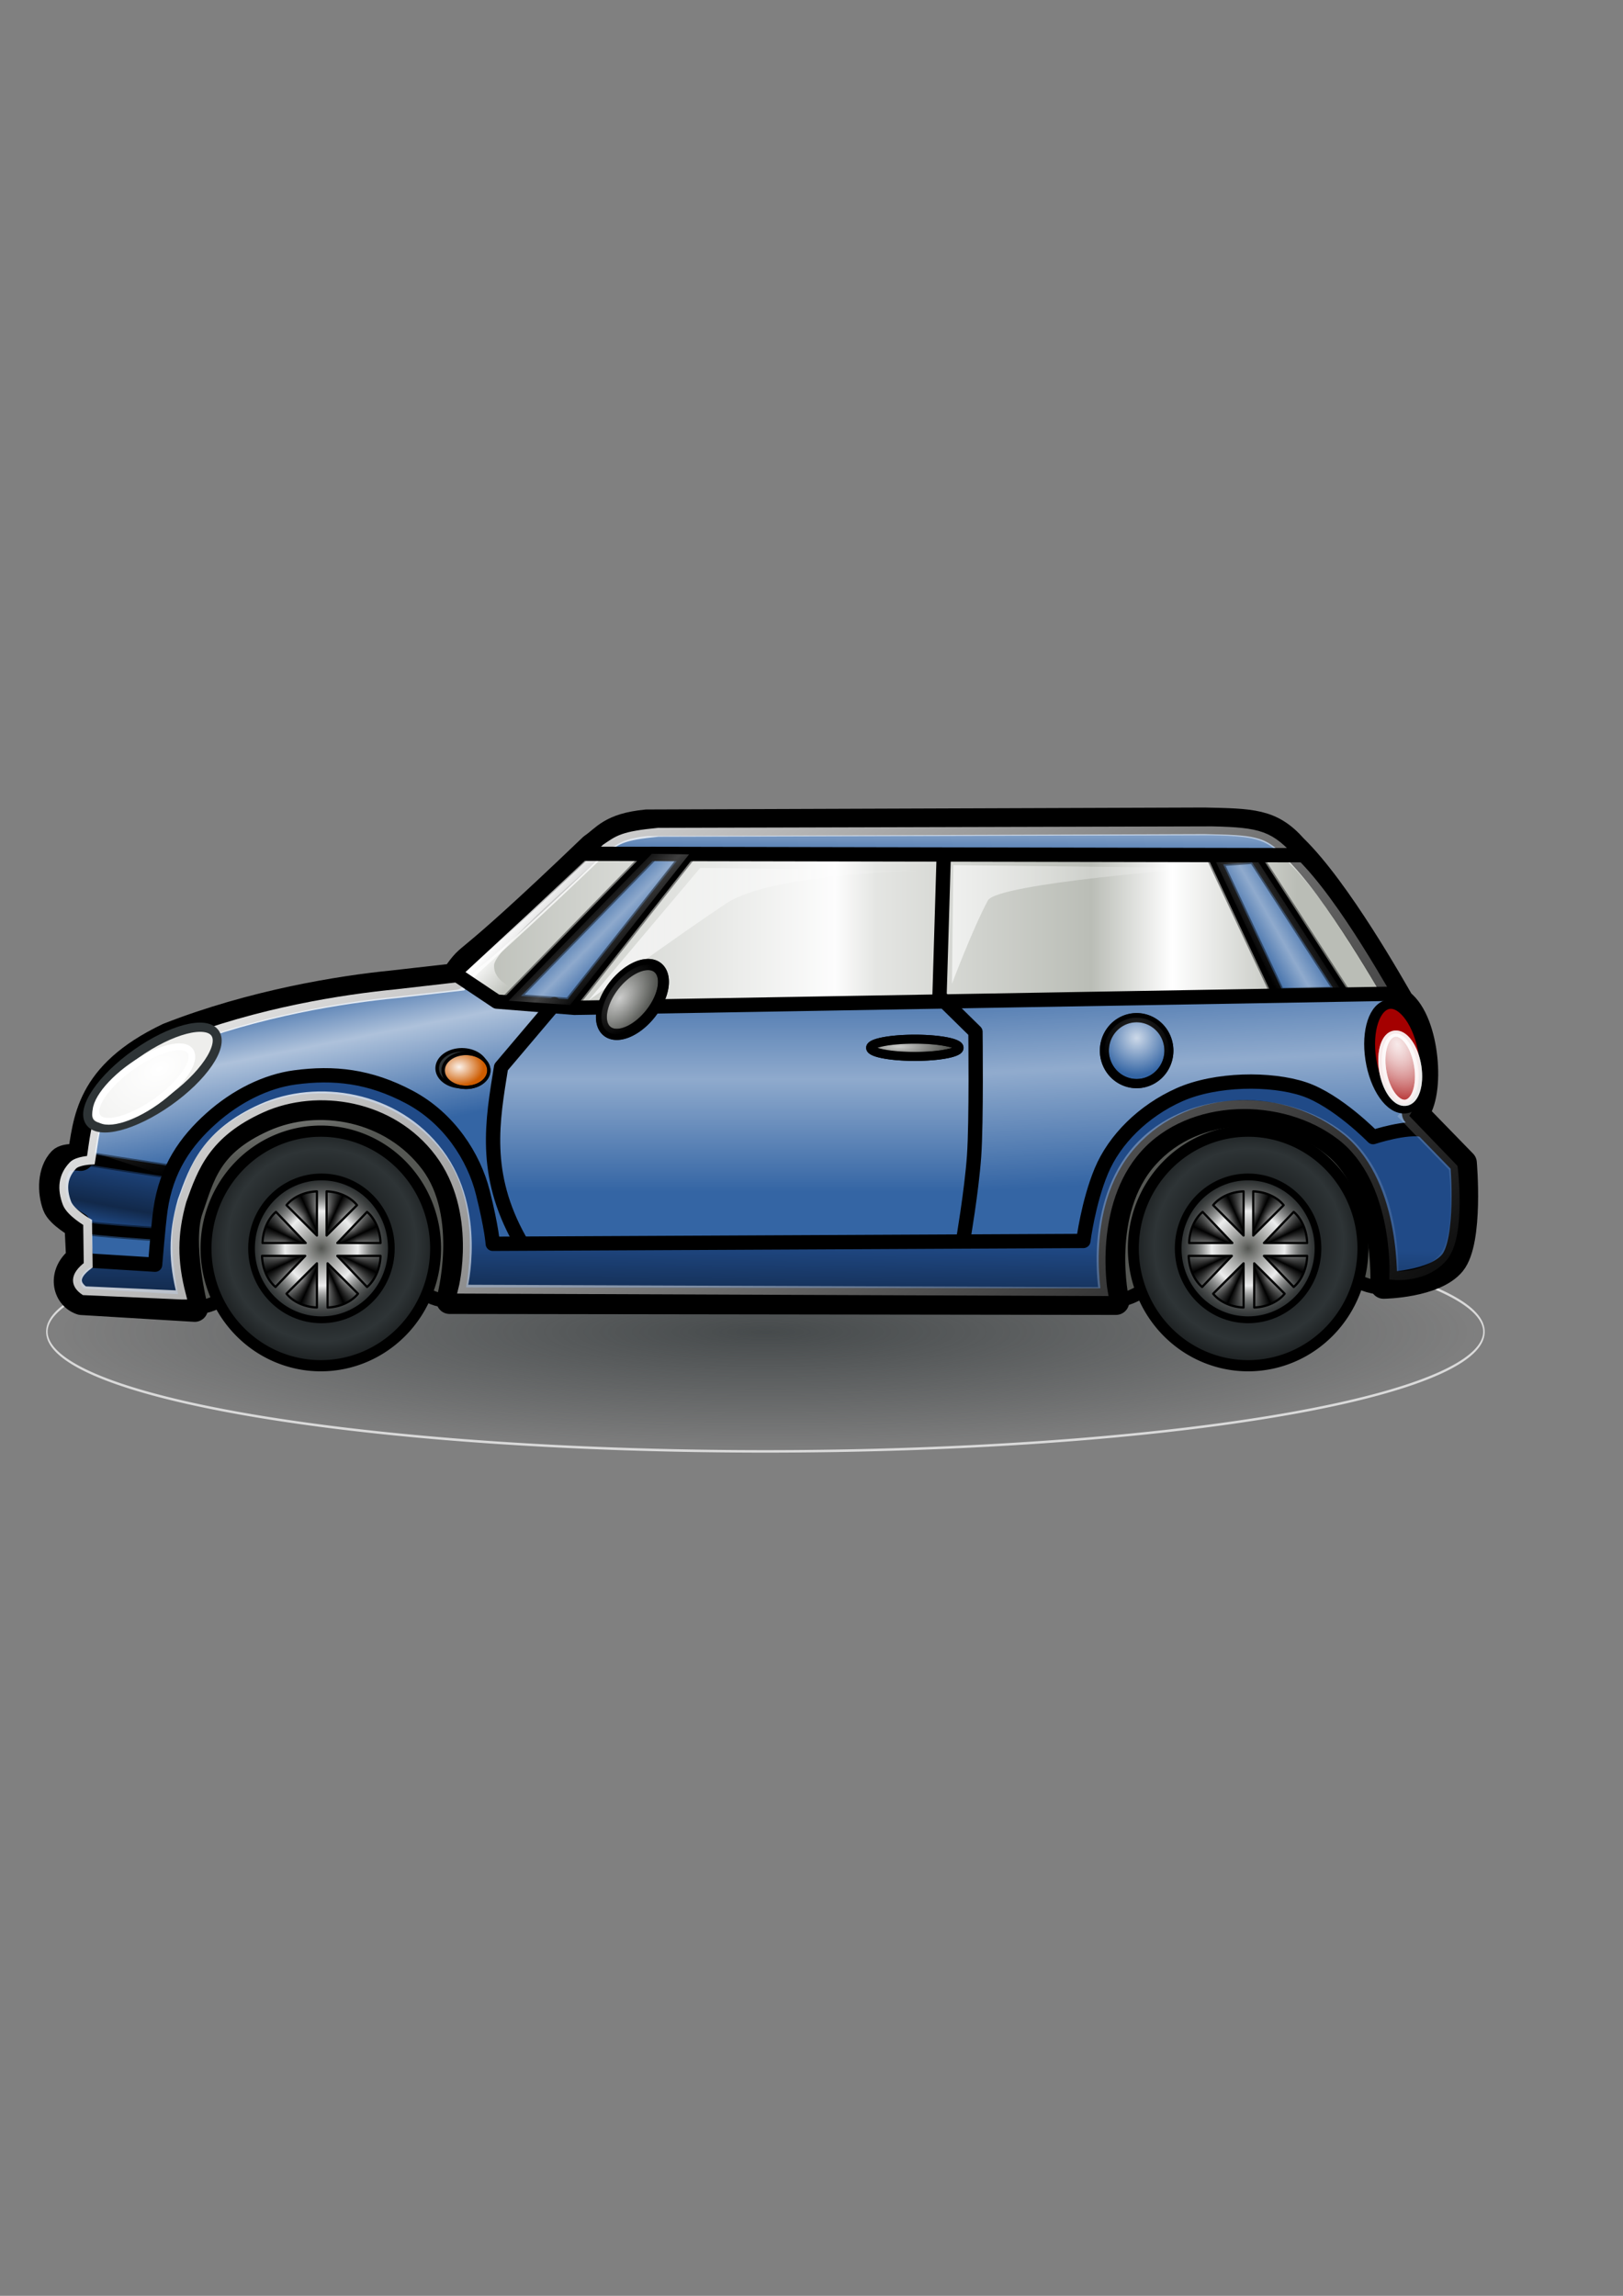 <?xml version="1.0" encoding="UTF-8" standalone="no"?>
<!-- Created with Inkscape (http://www.inkscape.org/) -->
<svg xmlns:dc="http://purl.org/dc/elements/1.1/" xmlns:cc="http://creativecommons.org/ns#" xmlns:rdf="http://www.w3.org/1999/02/22-rdf-syntax-ns#" xmlns:svg="http://www.w3.org/2000/svg" xmlns="http://www.w3.org/2000/svg" xmlns:xlink="http://www.w3.org/1999/xlink" xmlns:sodipodi="http://sodipodi.sourceforge.net/DTD/sodipodi-0.dtd" xmlns:inkscape="http://www.inkscape.org/namespaces/inkscape" width="210mm" height="297mm" id="svg325426" version="1.1" inkscape:version="0.48.0 r9654">
  <rect width="100%" height="100%" fill="#808080" stroke="none"/>
  <title id="title4537">car</title>
  <defs id="defs325428">
    <linearGradient inkscape:collect="always" id="linearGradient4457">
      <stop style="stop-color:#2e3436;stop-opacity:1;" offset="0" id="stop4459"/>
      <stop style="stop-color:#2e3436;stop-opacity:0;" offset="1" id="stop4461"/>
    </linearGradient>
    <linearGradient inkscape:collect="always" id="linearGradient4376">
      <stop style="stop-color:#ffffff;stop-opacity:0.706" offset="0" id="stop4378"/>
      <stop style="stop-color:#ffffff;stop-opacity:0;" offset="1" id="stop4380"/>
    </linearGradient>
    <linearGradient inkscape:collect="always" id="linearGradient4276">
      <stop style="stop-color:#ffffff;stop-opacity:1;" offset="0" id="stop4278"/>
      <stop style="stop-color:#ffffff;stop-opacity:0;" offset="1" id="stop4280"/>
    </linearGradient>
    <linearGradient inkscape:collect="always" id="linearGradient4264">
      <stop style="stop-color:#ffffff;stop-opacity:1;" offset="0" id="stop4266"/>
      <stop style="stop-color:#ffffff;stop-opacity:0;" offset="1" id="stop4268"/>
    </linearGradient>
    <linearGradient inkscape:collect="always" id="linearGradient4256">
      <stop style="stop-color:#ffffff;stop-opacity:1;" offset="0" id="stop4258"/>
      <stop style="stop-color:#ffffff;stop-opacity:0;" offset="1" id="stop4260"/>
    </linearGradient>
    <linearGradient inkscape:collect="always" id="linearGradient4244">
      <stop style="stop-color:#ffffff;stop-opacity:1;" offset="0" id="stop4246"/>
      <stop style="stop-color:#ffffff;stop-opacity:0;" offset="1" id="stop4248"/>
    </linearGradient>
    <linearGradient inkscape:collect="always" id="linearGradient4232">
      <stop style="stop-color:#ffffff;stop-opacity:1;" offset="0" id="stop4234"/>
      <stop style="stop-color:#ffffff;stop-opacity:0;" offset="1" id="stop4236"/>
    </linearGradient>
    <linearGradient inkscape:collect="always" id="linearGradient4218">
      <stop style="stop-color:#ffffff;stop-opacity:1;" offset="0" id="stop4220"/>
      <stop style="stop-color:#ffffff;stop-opacity:0;" offset="1" id="stop4222"/>
    </linearGradient>
    <linearGradient inkscape:collect="always" id="linearGradient4208">
      <stop style="stop-color:#ffffff;stop-opacity:1;" offset="0" id="stop4210"/>
      <stop style="stop-color:#ffffff;stop-opacity:0;" offset="1" id="stop4212"/>
    </linearGradient>
    <linearGradient inkscape:collect="always" id="linearGradient4190">
      <stop style="stop-color:#ffffff;stop-opacity:1;" offset="0" id="stop4192"/>
      <stop style="stop-color:#ffffff;stop-opacity:0;" offset="1" id="stop4194"/>
    </linearGradient>
    <linearGradient inkscape:collect="always" id="linearGradient4172">
      <stop style="stop-color:#ffffff;stop-opacity:1;" offset="0" id="stop4174"/>
      <stop style="stop-color:#ffffff;stop-opacity:0;" offset="1" id="stop4176"/>
    </linearGradient>
    <linearGradient id="linearGradient4160">
      <stop style="stop-color:#000000;stop-opacity:0;" offset="0" id="stop4162"/>
      <stop id="stop4168" offset="0.299" style="stop-color:#000000;stop-opacity:1;"/>
      <stop style="stop-color:#000000;stop-opacity:0;" offset="1" id="stop4164"/>
    </linearGradient>
    <linearGradient inkscape:collect="always" id="linearGradient4150">
      <stop style="stop-color:#000000;stop-opacity:1;" offset="0" id="stop4152"/>
      <stop style="stop-color:#000000;stop-opacity:0;" offset="1" id="stop4154"/>
    </linearGradient>
    <linearGradient id="linearGradient4128">
      <stop style="stop-color:#ffffff;stop-opacity:1;" offset="0" id="stop4130"/>
      <stop style="stop-color:#ffffff;stop-opacity:0;" offset="1" id="stop4132"/>
    </linearGradient>
    <linearGradient id="linearGradient4118">
      <stop style="stop-color:#ffffff;stop-opacity:1;" offset="0" id="stop4120"/>
      <stop style="stop-color:#ffffff;stop-opacity:0;" offset="1" id="stop4122"/>
    </linearGradient>
    <linearGradient id="linearGradient4100">
      <stop style="stop-color:#ffffff;stop-opacity:0;" offset="0" id="stop4102"/>
      <stop id="stop4104" offset="0.484" style="stop-color:#ffffff;stop-opacity:1;"/>
      <stop style="stop-color:#ffffff;stop-opacity:0;" offset="1" id="stop4106"/>
    </linearGradient>
    <linearGradient id="linearGradient4082">
      <stop id="stop4084" offset="0" style="stop-color:#ffffff;stop-opacity:0;"/>
      <stop style="stop-color:#ffffff;stop-opacity:1;" offset="0.508" id="stop4086"/>
      <stop id="stop4088" offset="1" style="stop-color:#ffffff;stop-opacity:0;"/>
    </linearGradient>
    <linearGradient id="linearGradient4062">
      <stop style="stop-color:#ffffff;stop-opacity:0;" offset="0" id="stop4064"/>
      <stop id="stop4070" offset="0.379" style="stop-color:#ffffff;stop-opacity:1;"/>
      <stop style="stop-color:#ffffff;stop-opacity:0;" offset="1" id="stop4066"/>
    </linearGradient>
    <linearGradient id="linearGradient4042">
      <stop style="stop-color:#ffffff;stop-opacity:0;" offset="0" id="stop4044"/>
      <stop id="stop4058" offset="0.402" style="stop-color:#ffffff;stop-opacity:0.969;"/>
      <stop id="stop4056" offset="0.447" style="stop-color:#ffffff;stop-opacity:0.61;"/>
      <stop id="stop4054" offset="0.678" style="stop-color:#ffffff;stop-opacity:0;"/>
      <stop id="stop4052" offset="0.765" style="stop-color:#ffffff;stop-opacity:1;"/>
      <stop id="stop4050" offset="0.899" style="stop-color:#ffffff;stop-opacity:0;"/>
      <stop style="stop-color:#ffffff;stop-opacity:0;" offset="1" id="stop4046"/>
    </linearGradient>
    <linearGradient id="linearGradient4012">
      <stop style="stop-color:#2e3436;stop-opacity:1;" offset="0" id="stop4024"/>
      <stop id="stop4026" offset="0.322" style="stop-color:#171a1b;stop-opacity:1;"/>
      <stop id="stop4020" offset="0.644" style="stop-color:#2e3436;stop-opacity:1;"/>
      <stop style="stop-color:#000000;stop-opacity:1;" offset="1" id="stop4016"/>
    </linearGradient>
    <linearGradient id="linearGradient3938">
      <stop style="stop-color:#555753;stop-opacity:1;" offset="0" id="stop3940"/>
      <stop id="stop3946" offset="0.5" style="stop-color:#ffffff;stop-opacity:0.918;"/>
      <stop style="stop-color:#555753;stop-opacity:0;" offset="1" id="stop3942"/>
    </linearGradient>
    <linearGradient id="linearGradient3900">
      <stop style="stop-color:#000000;stop-opacity:0;" offset="0" id="stop3902"/>
      <stop id="stop3908" offset="0.5" style="stop-color:#000000;stop-opacity:1;"/>
      <stop style="stop-color:#000000;stop-opacity:0;" offset="1" id="stop3904"/>
    </linearGradient>
    <linearGradient inkscape:collect="always" xlink:href="#linearGradient3900" id="linearGradient3906" x1="259.73" y1="508.363" x2="260.877" y2="510.826" gradientUnits="userSpaceOnUse"/>
    <linearGradient inkscape:collect="always" xlink:href="#linearGradient3900" id="linearGradient3912" gradientUnits="userSpaceOnUse" x1="259.73" y1="508.363" x2="260.877" y2="510.826" gradientTransform="matrix(-1,0,0,1,528.777,0)"/>
    <linearGradient inkscape:collect="always" xlink:href="#linearGradient3900" id="linearGradient3916" gradientUnits="userSpaceOnUse" gradientTransform="matrix(-1,0,0,-1,528.777,1015.955)" x1="259.73" y1="508.363" x2="260.877" y2="510.826"/>
    <linearGradient inkscape:collect="always" xlink:href="#linearGradient3900" id="linearGradient3920" gradientUnits="userSpaceOnUse" gradientTransform="matrix(1,0,0,-1,0.045,1015.955)" x1="259.73" y1="508.363" x2="260.877" y2="510.826"/>
    <linearGradient inkscape:collect="always" xlink:href="#linearGradient3900" id="linearGradient3924" gradientUnits="userSpaceOnUse" gradientTransform="matrix(0,1,1,0,-243.679,243.812)" x1="259.73" y1="508.363" x2="260.877" y2="510.826"/>
    <linearGradient inkscape:collect="always" xlink:href="#linearGradient3900" id="linearGradient3928" gradientUnits="userSpaceOnUse" gradientTransform="matrix(0,1,-1,0,772.545,243.812)" x1="259.73" y1="508.363" x2="260.877" y2="510.826"/>
    <linearGradient inkscape:collect="always" xlink:href="#linearGradient3900" id="linearGradient3932" gradientUnits="userSpaceOnUse" gradientTransform="matrix(0,-1,-1,0,772.545,772.143)" x1="259.73" y1="508.363" x2="260.877" y2="510.826"/>
    <linearGradient inkscape:collect="always" xlink:href="#linearGradient3900" id="linearGradient3936" gradientUnits="userSpaceOnUse" gradientTransform="matrix(0,-1,1,0,-243.589,772.143)" x1="259.73" y1="508.363" x2="260.877" y2="510.826"/>
    <radialGradient inkscape:collect="always" xlink:href="#linearGradient3938" id="radialGradient3944" cx="268.448" cy="510.92" fx="268.448" fy="510.92" r="10.98" gradientUnits="userSpaceOnUse"/>
    <radialGradient inkscape:collect="always" xlink:href="#linearGradient3938" id="radialGradient3992" gradientUnits="userSpaceOnUse" cx="268.448" cy="510.92" fx="268.448" fy="510.92" r="10.98"/>
    <linearGradient inkscape:collect="always" xlink:href="#linearGradient3900" id="linearGradient3994" gradientUnits="userSpaceOnUse" x1="259.73" y1="508.363" x2="260.877" y2="510.826"/>
    <linearGradient inkscape:collect="always" xlink:href="#linearGradient3900" id="linearGradient3996" gradientUnits="userSpaceOnUse" gradientTransform="matrix(-1,0,0,1,528.777,0)" x1="259.73" y1="508.363" x2="260.877" y2="510.826"/>
    <linearGradient inkscape:collect="always" xlink:href="#linearGradient3900" id="linearGradient3998" gradientUnits="userSpaceOnUse" gradientTransform="matrix(-1,0,0,-1,528.777,1015.955)" x1="259.73" y1="508.363" x2="260.877" y2="510.826"/>
    <linearGradient inkscape:collect="always" xlink:href="#linearGradient3900" id="linearGradient4000" gradientUnits="userSpaceOnUse" gradientTransform="matrix(1,0,0,-1,0.045,1015.955)" x1="259.73" y1="508.363" x2="260.877" y2="510.826"/>
    <linearGradient inkscape:collect="always" xlink:href="#linearGradient3900" id="linearGradient4002" gradientUnits="userSpaceOnUse" gradientTransform="matrix(0,1,1,0,-243.679,243.812)" x1="259.73" y1="508.363" x2="260.877" y2="510.826"/>
    <linearGradient inkscape:collect="always" xlink:href="#linearGradient3900" id="linearGradient4004" gradientUnits="userSpaceOnUse" gradientTransform="matrix(0,1,-1,0,772.545,243.812)" x1="259.73" y1="508.363" x2="260.877" y2="510.826"/>
    <linearGradient inkscape:collect="always" xlink:href="#linearGradient3900" id="linearGradient4006" gradientUnits="userSpaceOnUse" gradientTransform="matrix(0,-1,-1,0,772.545,772.143)" x1="259.73" y1="508.363" x2="260.877" y2="510.826"/>
    <linearGradient inkscape:collect="always" xlink:href="#linearGradient3900" id="linearGradient4008" gradientUnits="userSpaceOnUse" gradientTransform="matrix(0,-1,1,0,-243.589,772.143)" x1="259.73" y1="508.363" x2="260.877" y2="510.826"/>
    <radialGradient inkscape:collect="always" xlink:href="#linearGradient4012" id="radialGradient4018" cx="268.448" cy="510.92" fx="268.448" fy="510.92" r="10.98" gradientUnits="userSpaceOnUse" gradientTransform="matrix(1.224,0.008,-0.008,1.218,-55.962,-113.831)"/>
    <radialGradient inkscape:collect="always" xlink:href="#linearGradient4012" id="radialGradient4030" gradientUnits="userSpaceOnUse" gradientTransform="matrix(1.224,0.008,-0.008,1.218,-55.962,-113.831)" cx="268.448" cy="510.92" fx="268.448" fy="510.92" r="10.98"/>
    <linearGradient inkscape:collect="always" xlink:href="#linearGradient4042" id="linearGradient4048" x1="277.208" y1="479.438" x2="361.986" y2="479.438" gradientUnits="userSpaceOnUse"/>
    <linearGradient inkscape:collect="always" xlink:href="#linearGradient4062" id="linearGradient4068" x1="267.19" y1="483.773" x2="269.832" y2="497.41" gradientUnits="userSpaceOnUse"/>
    <linearGradient inkscape:collect="always" xlink:href="#linearGradient4082" id="linearGradient4080" x1="301.783" y1="482.384" x2="301.783" y2="502.839" gradientUnits="userSpaceOnUse"/>
    <linearGradient inkscape:collect="always" xlink:href="#linearGradient4100" id="linearGradient4098" x1="341.874" y1="481.463" x2="342.909" y2="501.82" gradientUnits="userSpaceOnUse"/>
    <linearGradient inkscape:collect="always" xlink:href="#linearGradient4100" id="linearGradient4124" x1="287.267" y1="478.523" x2="291.343" y2="482.631" gradientUnits="userSpaceOnUse"/>
    <linearGradient inkscape:collect="always" xlink:href="#linearGradient4100" id="linearGradient4134" x1="350.299" y1="482.672" x2="355.185" y2="479.815" gradientUnits="userSpaceOnUse"/>
    <linearGradient inkscape:collect="always" xlink:href="#linearGradient4100" id="linearGradient4146" x1="316.414" y1="467.26" x2="316.362" y2="473.58" gradientUnits="userSpaceOnUse"/>
    <linearGradient inkscape:collect="always" xlink:href="#linearGradient4150" id="linearGradient4156" x1="305.078" y1="520.475" x2="305.31" y2="507.091" gradientUnits="userSpaceOnUse"/>
    <linearGradient inkscape:collect="always" xlink:href="#linearGradient4160" id="linearGradient4166" x1="245.084" y1="505.975" x2="246.203" y2="499.788" gradientUnits="userSpaceOnUse"/>
    <radialGradient inkscape:collect="always" xlink:href="#linearGradient4172" id="radialGradient4178" cx="254.77" cy="493.654" fx="254.77" fy="493.654" r="9.071" gradientTransform="matrix(1.887,0.197,-0.135,1.244,-158.916,-171.649)" gradientUnits="userSpaceOnUse"/>
    <linearGradient inkscape:collect="always" xlink:href="#linearGradient4190" id="linearGradient4196" x1="281.391" y1="479.069" x2="284.105" y2="481.405" gradientUnits="userSpaceOnUse"/>
    <radialGradient inkscape:collect="always" xlink:href="#linearGradient4208" id="radialGradient4214" cx="302.768" cy="520.002" fx="302.768" fy="520.002" r="4.071" gradientUnits="userSpaceOnUse"/>
    <radialGradient inkscape:collect="always" xlink:href="#linearGradient4218" id="radialGradient4224" cx="340.882" cy="481.835" fx="340.882" fy="481.835" r="6.119" gradientTransform="matrix(1.791,-0.023,-0.151,1.082,-197.827,-31.687)" gradientUnits="userSpaceOnUse"/>
    <radialGradient inkscape:collect="always" xlink:href="#linearGradient4232" id="radialGradient4238" cx="276.971" cy="491.303" fx="276.971" fy="491.303" r="2.233" gradientTransform="matrix(1,0,0,0.746,0,125.165)" gradientUnits="userSpaceOnUse"/>
    <radialGradient inkscape:collect="always" xlink:href="#linearGradient4244" id="radialGradient4250" cx="297.101" cy="497.546" fx="297.101" fy="497.546" r="2.583" gradientTransform="matrix(1,0,0,1.611,0,-303.74)" gradientUnits="userSpaceOnUse"/>
    <linearGradient inkscape:collect="always" xlink:href="#linearGradient4256" id="linearGradient4262" x1="321.486" y1="479.227" x2="345.593" y2="479.227" gradientUnits="userSpaceOnUse"/>
    <linearGradient inkscape:collect="always" xlink:href="#linearGradient4264" id="linearGradient4270" x1="289.661" y1="479.606" x2="319.84" y2="479.606" gradientUnits="userSpaceOnUse"/>
    <linearGradient inkscape:collect="always" xlink:href="#linearGradient4276" id="linearGradient4282" x1="280.118" y1="454.13" x2="339.662" y2="536.079" gradientUnits="userSpaceOnUse"/>
    <radialGradient inkscape:collect="always" xlink:href="#linearGradient4376" id="radialGradient4382" cx="315.988" cy="488.991" fx="315.988" fy="488.991" r="4.441" gradientTransform="matrix(1,0,0,0.261,0,362.233)" gradientUnits="userSpaceOnUse"/>
    <radialGradient inkscape:collect="always" xlink:href="#linearGradient4218" id="radialGradient4453" gradientUnits="userSpaceOnUse" gradientTransform="matrix(1.791,-0.023,-0.151,1.082,-197.827,-31.687)" cx="340.882" cy="481.835" fx="340.882" fy="481.835" r="6.119"/>
    <radialGradient inkscape:collect="always" xlink:href="#linearGradient4457" id="radialGradient4463" cx="354.286" cy="650.934" fx="354.286" fy="650.934" r="386.114" gradientTransform="matrix(1,0,0,0.101,0,585.233)" gradientUnits="userSpaceOnUse"/>
    <linearGradient inkscape:collect="always" xlink:href="#linearGradient4100" id="linearGradient3253" gradientUnits="userSpaceOnUse" x1="316.414" y1="467.26" x2="316.362" y2="473.58"/>
    <linearGradient inkscape:collect="always" xlink:href="#linearGradient4062" id="linearGradient3255" gradientUnits="userSpaceOnUse" x1="267.19" y1="483.773" x2="269.832" y2="497.41"/>
    <linearGradient inkscape:collect="always" xlink:href="#linearGradient4082" id="linearGradient3257" gradientUnits="userSpaceOnUse" x1="301.783" y1="482.384" x2="301.783" y2="502.839"/>
    <linearGradient inkscape:collect="always" xlink:href="#linearGradient4100" id="linearGradient3259" gradientUnits="userSpaceOnUse" x1="341.874" y1="481.463" x2="342.909" y2="501.82"/>
    <linearGradient inkscape:collect="always" xlink:href="#linearGradient4160" id="linearGradient3261" gradientUnits="userSpaceOnUse" x1="245.084" y1="505.975" x2="246.203" y2="499.788"/>
    <linearGradient inkscape:collect="always" xlink:href="#linearGradient4042" id="linearGradient3263" gradientUnits="userSpaceOnUse" x1="277.208" y1="479.438" x2="361.986" y2="479.438"/>
    <radialGradient inkscape:collect="always" xlink:href="#linearGradient4012" id="radialGradient3265" gradientUnits="userSpaceOnUse" gradientTransform="matrix(1.224,0.008,-0.008,1.218,-55.962,-113.831)" cx="268.448" cy="510.92" fx="268.448" fy="510.92" r="10.98"/>
    <radialGradient inkscape:collect="always" xlink:href="#linearGradient4012" id="radialGradient3267" gradientUnits="userSpaceOnUse" gradientTransform="matrix(1.224,0.008,-0.008,1.218,-55.962,-113.831)" cx="268.448" cy="510.92" fx="268.448" fy="510.92" r="10.98"/>
    <radialGradient inkscape:collect="always" xlink:href="#linearGradient3938" id="radialGradient3269" gradientUnits="userSpaceOnUse" cx="268.448" cy="510.92" fx="268.448" fy="510.92" r="10.98"/>
    <linearGradient inkscape:collect="always" xlink:href="#linearGradient3900" id="linearGradient3271" gradientUnits="userSpaceOnUse" x1="259.73" y1="508.363" x2="260.877" y2="510.826"/>
    <linearGradient inkscape:collect="always" xlink:href="#linearGradient3900" id="linearGradient3273" gradientUnits="userSpaceOnUse" gradientTransform="matrix(-1,0,0,1,528.777,0)" x1="259.73" y1="508.363" x2="260.877" y2="510.826"/>
    <linearGradient inkscape:collect="always" xlink:href="#linearGradient3900" id="linearGradient3275" gradientUnits="userSpaceOnUse" gradientTransform="matrix(-1,0,0,-1,528.777,1015.955)" x1="259.73" y1="508.363" x2="260.877" y2="510.826"/>
    <linearGradient inkscape:collect="always" xlink:href="#linearGradient3900" id="linearGradient3277" gradientUnits="userSpaceOnUse" gradientTransform="matrix(1,0,0,-1,0.045,1015.955)" x1="259.73" y1="508.363" x2="260.877" y2="510.826"/>
    <linearGradient inkscape:collect="always" xlink:href="#linearGradient3900" id="linearGradient3279" gradientUnits="userSpaceOnUse" gradientTransform="matrix(0,1,1,0,-243.679,243.812)" x1="259.73" y1="508.363" x2="260.877" y2="510.826"/>
    <linearGradient inkscape:collect="always" xlink:href="#linearGradient3900" id="linearGradient3281" gradientUnits="userSpaceOnUse" gradientTransform="matrix(0,1,-1,0,772.545,243.812)" x1="259.73" y1="508.363" x2="260.877" y2="510.826"/>
    <linearGradient inkscape:collect="always" xlink:href="#linearGradient3900" id="linearGradient3283" gradientUnits="userSpaceOnUse" gradientTransform="matrix(0,-1,-1,0,772.545,772.143)" x1="259.73" y1="508.363" x2="260.877" y2="510.826"/>
    <linearGradient inkscape:collect="always" xlink:href="#linearGradient3900" id="linearGradient3285" gradientUnits="userSpaceOnUse" gradientTransform="matrix(0,-1,1,0,-243.589,772.143)" x1="259.73" y1="508.363" x2="260.877" y2="510.826"/>
    <radialGradient inkscape:collect="always" xlink:href="#linearGradient3938" id="radialGradient3287" gradientUnits="userSpaceOnUse" cx="268.448" cy="510.92" fx="268.448" fy="510.92" r="10.98"/>
    <linearGradient inkscape:collect="always" xlink:href="#linearGradient3900" id="linearGradient3289" gradientUnits="userSpaceOnUse" x1="259.73" y1="508.363" x2="260.877" y2="510.826"/>
    <linearGradient inkscape:collect="always" xlink:href="#linearGradient3900" id="linearGradient3291" gradientUnits="userSpaceOnUse" gradientTransform="matrix(-1,0,0,1,528.777,0)" x1="259.73" y1="508.363" x2="260.877" y2="510.826"/>
    <linearGradient inkscape:collect="always" xlink:href="#linearGradient3900" id="linearGradient3293" gradientUnits="userSpaceOnUse" gradientTransform="matrix(-1,0,0,-1,528.777,1015.955)" x1="259.73" y1="508.363" x2="260.877" y2="510.826"/>
    <linearGradient inkscape:collect="always" xlink:href="#linearGradient3900" id="linearGradient3295" gradientUnits="userSpaceOnUse" gradientTransform="matrix(1,0,0,-1,0.045,1015.955)" x1="259.73" y1="508.363" x2="260.877" y2="510.826"/>
    <linearGradient inkscape:collect="always" xlink:href="#linearGradient3900" id="linearGradient3297" gradientUnits="userSpaceOnUse" gradientTransform="matrix(0,1,1,0,-243.679,243.812)" x1="259.73" y1="508.363" x2="260.877" y2="510.826"/>
    <linearGradient inkscape:collect="always" xlink:href="#linearGradient3900" id="linearGradient3299" gradientUnits="userSpaceOnUse" gradientTransform="matrix(0,1,-1,0,772.545,243.812)" x1="259.73" y1="508.363" x2="260.877" y2="510.826"/>
    <linearGradient inkscape:collect="always" xlink:href="#linearGradient3900" id="linearGradient3301" gradientUnits="userSpaceOnUse" gradientTransform="matrix(0,-1,-1,0,772.545,772.143)" x1="259.73" y1="508.363" x2="260.877" y2="510.826"/>
    <linearGradient inkscape:collect="always" xlink:href="#linearGradient3900" id="linearGradient3303" gradientUnits="userSpaceOnUse" gradientTransform="matrix(0,-1,1,0,-243.589,772.143)" x1="259.73" y1="508.363" x2="260.877" y2="510.826"/>
    <linearGradient inkscape:collect="always" xlink:href="#linearGradient4100" id="linearGradient3305" gradientUnits="userSpaceOnUse" x1="350.299" y1="482.672" x2="355.185" y2="479.815"/>
    <linearGradient inkscape:collect="always" xlink:href="#linearGradient4150" id="linearGradient3307" gradientUnits="userSpaceOnUse" x1="305.078" y1="520.475" x2="305.31" y2="507.091"/>
    <linearGradient inkscape:collect="always" xlink:href="#linearGradient4190" id="linearGradient3309" gradientUnits="userSpaceOnUse" x1="281.391" y1="479.069" x2="284.105" y2="481.405"/>
    <radialGradient inkscape:collect="always" xlink:href="#linearGradient4208" id="radialGradient3311" gradientUnits="userSpaceOnUse" cx="302.768" cy="520.002" fx="302.768" fy="520.002" r="4.071"/>
    <radialGradient inkscape:collect="always" xlink:href="#linearGradient4232" id="radialGradient3313" gradientUnits="userSpaceOnUse" gradientTransform="matrix(1,0,0,0.746,0,125.165)" cx="276.971" cy="491.303" fx="276.971" fy="491.303" r="2.233"/>
    <linearGradient inkscape:collect="always" xlink:href="#linearGradient4264" id="linearGradient3315" gradientUnits="userSpaceOnUse" x1="289.661" y1="479.606" x2="319.84" y2="479.606"/>
    <linearGradient inkscape:collect="always" xlink:href="#linearGradient4256" id="linearGradient3317" gradientUnits="userSpaceOnUse" x1="321.486" y1="479.227" x2="345.593" y2="479.227"/>
    <linearGradient inkscape:collect="always" xlink:href="#linearGradient4276" id="linearGradient3319" gradientUnits="userSpaceOnUse" x1="280.118" y1="454.13" x2="339.662" y2="536.079"/>
    <linearGradient inkscape:collect="always" xlink:href="#linearGradient4100" id="linearGradient3321" gradientUnits="userSpaceOnUse" x1="287.267" y1="478.523" x2="291.343" y2="482.631"/>
    <radialGradient inkscape:collect="always" xlink:href="#linearGradient4244" id="radialGradient3323" gradientUnits="userSpaceOnUse" gradientTransform="matrix(1,0,0,1.611,0,-303.74)" cx="297.101" cy="497.546" fx="297.101" fy="497.546" r="2.583"/>
    <radialGradient inkscape:collect="always" xlink:href="#linearGradient4218" id="radialGradient3325" gradientUnits="userSpaceOnUse" gradientTransform="matrix(1.791,-0.023,-0.151,1.082,-197.827,-31.687)" cx="340.882" cy="481.835" fx="340.882" fy="481.835" r="6.119"/>
    <radialGradient inkscape:collect="always" xlink:href="#linearGradient4218" id="radialGradient3327" gradientUnits="userSpaceOnUse" gradientTransform="matrix(1.791,-0.023,-0.151,1.082,-197.827,-31.687)" cx="340.882" cy="481.835" fx="340.882" fy="481.835" r="6.119"/>
    <radialGradient inkscape:collect="always" xlink:href="#linearGradient4172" id="radialGradient3329" gradientUnits="userSpaceOnUse" gradientTransform="matrix(1.887,0.197,-0.135,1.244,-158.916,-171.649)" cx="254.77" cy="493.654" fx="254.77" fy="493.654" r="9.071"/>
    <radialGradient inkscape:collect="always" xlink:href="#linearGradient4376" id="radialGradient3331" gradientUnits="userSpaceOnUse" gradientTransform="matrix(1,0,0,0.261,0,362.233)" cx="315.988" cy="488.991" fx="315.988" fy="488.991" r="4.441"/>
    <linearGradient inkscape:collect="always" xlink:href="#linearGradient4100" id="linearGradient3344" gradientUnits="userSpaceOnUse" x1="287.267" y1="478.523" x2="291.343" y2="482.631" gradientTransform="matrix(5.357,0,0,5.472,-1259.218,-2168.749)"/>
    <linearGradient inkscape:collect="always" xlink:href="#linearGradient4276" id="linearGradient3350" gradientUnits="userSpaceOnUse" x1="280.118" y1="454.13" x2="339.662" y2="536.079" gradientTransform="matrix(5.357,0,0,5.472,-1259.218,-2168.749)"/>
    <linearGradient inkscape:collect="always" xlink:href="#linearGradient4256" id="linearGradient3353" gradientUnits="userSpaceOnUse" x1="321.486" y1="479.227" x2="345.593" y2="479.227" gradientTransform="matrix(5.357,0,0,5.472,-1259.218,-2168.749)"/>
    <linearGradient inkscape:collect="always" xlink:href="#linearGradient4264" id="linearGradient3356" gradientUnits="userSpaceOnUse" x1="289.661" y1="479.606" x2="319.84" y2="479.606" gradientTransform="matrix(5.357,0,0,5.472,-1259.218,-2168.749)"/>
    <linearGradient inkscape:collect="always" xlink:href="#linearGradient4190" id="linearGradient3363" gradientUnits="userSpaceOnUse" x1="281.391" y1="479.069" x2="284.105" y2="481.405" gradientTransform="matrix(5.357,0,0,5.472,-1259.218,-2168.749)"/>
    <linearGradient inkscape:collect="always" xlink:href="#linearGradient4150" id="linearGradient3366" gradientUnits="userSpaceOnUse" x1="305.078" y1="520.475" x2="305.31" y2="507.091" gradientTransform="matrix(5.357,0,0,5.472,-1259.218,-2168.749)"/>
    <linearGradient inkscape:collect="always" xlink:href="#linearGradient4100" id="linearGradient3369" gradientUnits="userSpaceOnUse" x1="350.299" y1="482.672" x2="355.185" y2="479.815" gradientTransform="matrix(5.357,0,0,5.472,-1259.218,-2168.749)"/>
    <linearGradient inkscape:collect="always" xlink:href="#linearGradient4042" id="linearGradient3403" gradientUnits="userSpaceOnUse" x1="277.208" y1="479.438" x2="361.986" y2="479.438" gradientTransform="matrix(5.357,0,0,5.472,-1259.218,-2168.749)"/>
    <linearGradient inkscape:collect="always" xlink:href="#linearGradient4160" id="linearGradient3407" gradientUnits="userSpaceOnUse" x1="245.084" y1="505.975" x2="246.203" y2="499.788" gradientTransform="matrix(5.357,0,0,5.472,-1259.218,-2168.749)"/>
    <linearGradient inkscape:collect="always" xlink:href="#linearGradient4100" id="linearGradient3410" gradientUnits="userSpaceOnUse" x1="341.874" y1="481.463" x2="342.909" y2="501.82" gradientTransform="matrix(5.357,0,0,5.472,-1259.218,-2168.749)"/>
    <linearGradient inkscape:collect="always" xlink:href="#linearGradient4082" id="linearGradient3413" gradientUnits="userSpaceOnUse" x1="301.783" y1="482.384" x2="301.783" y2="502.839" gradientTransform="matrix(5.357,0,0,5.472,-1259.218,-2168.749)"/>
    <linearGradient inkscape:collect="always" xlink:href="#linearGradient4062" id="linearGradient3416" gradientUnits="userSpaceOnUse" x1="267.19" y1="483.773" x2="269.832" y2="497.41" gradientTransform="matrix(5.357,0,0,5.472,-1259.218,-2168.749)"/>
    <linearGradient inkscape:collect="always" xlink:href="#linearGradient4100" id="linearGradient3421" gradientUnits="userSpaceOnUse" x1="316.414" y1="467.26" x2="316.362" y2="473.58" gradientTransform="matrix(5.357,0,0,5.472,-1259.218,-2168.749)"/>
  </defs>
  <sodipodi:namedview id="base" pagecolor="#ffffff" bordercolor="#666666" borderopacity="1.0" inkscape:pageopacity="0.0" inkscape:pageshadow="2" inkscape:zoom="0.35" inkscape:cx="558.79698" inkscape:cy="603.98531" inkscape:document-units="px" inkscape:current-layer="layer1" showgrid="false" showguides="true" inkscape:guide-bbox="true" inkscape:window-width="1224" inkscape:window-height="666" inkscape:window-x="20" inkscape:window-y="20" inkscape:window-maximized="0" inkscape:snap-global="false">
    <sodipodi:guide orientation="0,1" position="-354.286,917.143" id="guide325955"/>
    <sodipodi:guide orientation="0,1" position="-157.143,197.143" id="guide325957"/>
    <sodipodi:guide orientation="1,0" position="731.429,2.857" id="guide325959"/>
    <sodipodi:guide orientation="1,0" position="11.429,42.857" id="guide325961"/>
    <sodipodi:guide orientation="1,0" position="264.407,544.662" id="guide3886"/>
    <sodipodi:guide orientation="0,1" position="255.758,544.472" id="guide3888"/>
    <sodipodi:guide orientation="-0.707,0.707" position="262.955,543.083" id="guide3890"/>
    <sodipodi:guide orientation="0.707,0.707" position="273.625,535.318" id="guide3894"/>
    <sodipodi:guide orientation="1,0" position="349.018,545.357" id="guide4010"/>
  </sodipodi:namedview>
  <g inkscape:label="Ebene 1" inkscape:groupmode="layer" id="layer1">
    <g id="g4194">
      <path transform="matrix(0.911,0,0,1.517,51.557,-336.337)" d="m 740,650.934 a 385.714,38.571 0 1 1 -771.429,0 385.714,38.571 0 1 1 771.429,0 z" sodipodi:ry="38.57143" sodipodi:rx="385.71429" sodipodi:cy="650.93359" sodipodi:cx="354.28571" id="path4455" style="opacity:0.706;fill:url(#radialGradient4463);fill-opacity:1;stroke:#ffffff;stroke-width:0.8;stroke-linecap:round;stroke-linejoin:miter;stroke-miterlimit:4;stroke-opacity:1;stroke-dasharray:none;stroke-dashoffset:22.802" sodipodi:type="arc"/>
      <rect y="135.219" x="11.429" height="720" width="720" id="rect325445" style="fill:none;stroke:none"/>
      <path style="fill:#555753;fill-opacity:1;stroke:#000000;stroke-width:6.752;stroke-linecap:round;stroke-linejoin:round;stroke-opacity:1" d="m 676.221,595.854 c 0,19.547 17.107,18.095 4.666,31.005 -12.7,13.179 -51.768,-29.263 -71.303,-29.263 -19.188,0 -54.836,48.424 -67.483,35.654 -12.841,-12.966 -5.917,-17.495 -5.917,-37.395 0,-39.5 31.348,-71.522 70.019,-71.522 38.67,0 70.019,32.021 70.019,71.522 z" id="path3108" inkscape:connector-curvature="0" sodipodi:nodetypes="sssssss"/>
      <path sodipodi:nodetypes="sssssss" inkscape:connector-curvature="0" id="path3101" d="m 227.127,599.274 c 0,19.547 7.542,21.026 -4.9,33.936 -12.7,13.179 -42.203,-32.195 -61.737,-32.195 -19.188,0 -54.836,48.424 -67.483,35.654 -12.841,-12.966 -5.917,-17.495 -5.917,-37.395 0,-39.5 31.348,-71.522 70.019,-71.522 38.67,0 70.019,32.021 70.019,71.522 z" style="fill:#555753;fill-opacity:1;stroke:#000000;stroke-width:6.752;stroke-linecap:round;stroke-linejoin:round;stroke-opacity:1"/>
      <path sodipodi:nodetypes="ccccssccccccccccczczzcczzzcc" inkscape:connector-curvature="0" id="path325980" d="M 95.21,639.807 39.815,636.471 C 31.86,633.849 29.521,622.492 38.83,615.46 L 38.066,599.163 c 0,0 -9.116,-5.097 -10.822,-9.673 -2.587,-6.941 -2.39,-16.811 2.705,-22.109 2.235,-2.323 9.469,-1.382 9.469,-1.382 3.026,-17.848 3.262,-40.532 42.95,-59.417 C 123.706,490.372 166.739,483.484 191.603,481.02 l 30.437,-3.454 c 11.014,-15.023 -1.874,2.949 67.561,-63.603 6.154,-4.11 8.81,-9.935 26.596,-11.669 l 272.723,-0.964 c 23.221,0.529 32.729,0.386 43.94,13.103 21.441,20.814 48.444,68.998 52.284,75.589 12.686,9.778 15.107,45.239 6.928,54.274 l 23.653,24.3 c 0,0 3.332,38.162 -5.449,48.876 -8.781,10.714 -33.645,11.054 -33.645,11.054 0,0 2.45,-47.137 -23.297,-68.498 -25.747,-21.362 -68.781,-21.981 -93.098,5.192 -24.317,27.173 -14.494,71.197 -14.494,71.197 l -325.876,-0.468 c 0,0 11.631,-41.676 -8.184,-68.063 -19.815,-26.387 -55.865,-33.086 -82.982,-20.884 -27.117,12.202 -30.089,27.882 -35.848,44.217 -5.759,16.335 2.357,48.589 2.357,48.589 z" style="fill:#3465a4;stroke:#000000;stroke-width:5.414px;stroke-linecap:round;stroke-linejoin:round;stroke-opacity:1"/>
      <path style="opacity:0.442;fill:url(#linearGradient3421);fill-opacity:1;stroke:#000000;stroke-width:5.414px;stroke-linecap:round;stroke-linejoin:round;stroke-opacity:1" d="M 95.21,639.807 39.815,636.471 C 31.86,633.849 29.521,622.492 38.83,615.46 L 38.066,599.163 c 0,0 -9.116,-5.097 -10.822,-9.673 -2.587,-6.941 -2.39,-16.811 2.705,-22.109 2.235,-2.323 9.469,-1.382 9.469,-1.382 3.026,-17.848 3.262,-40.532 42.95,-59.417 C 123.706,490.372 166.739,483.484 191.603,481.02 l 30.437,-3.454 c 11.014,-15.023 -1.874,2.949 67.561,-63.603 6.154,-4.11 8.81,-9.935 26.596,-11.669 l 272.723,-0.964 c 23.221,0.529 32.729,0.386 43.94,13.103 21.441,20.814 48.444,68.998 52.284,75.589 12.686,9.778 15.107,45.239 6.928,54.274 l 23.653,24.3 c 0,0 3.332,38.162 -5.449,48.876 -8.781,10.714 -33.645,11.054 -33.645,11.054 0,0 2.45,-47.137 -23.297,-68.498 -25.747,-21.362 -68.781,-21.981 -93.098,5.192 -24.317,27.173 -14.494,71.197 -14.494,71.197 l -325.876,-0.468 c 0,0 11.631,-41.676 -8.184,-68.063 -19.815,-26.387 -55.865,-33.086 -82.982,-20.884 -27.117,12.202 -30.089,27.882 -35.848,44.217 -5.759,16.335 2.357,48.589 2.357,48.589 z" id="path4138" inkscape:connector-curvature="0" sodipodi:nodetypes="ccccssccccccccccczczzcczzzcc"/>
      <path sodipodi:nodetypes="cccccccc" inkscape:connector-curvature="0" id="path325984" d="m 225.675,476.786 16.049,10.748 37.801,5.029 400.273,-8.749 C 669.586,461.38 652.689,438.947 633.604,416.514 l -343.677,0.572 -61.663,54.36 z" style="fill:#babdb6;stroke:none"/>
      <path sodipodi:nodetypes="ccccssssc" inkscape:connector-curvature="0" id="path3880" d="m 40.715,566.292 c 16.879,2.738 50.696,7.817 50.696,7.817 l -7.174,29.801 c 0,0 -25.496,-1.528 -42.566,-3.42 -6.223,-2.351 -12.736,-8.021 -14.348,-12.213 -2.053,-5.34 -2.049,-10.999 0.478,-16.122 1.472,-2.984 4.042,-5.875 7.174,-6.839 1.857,-0.572 3.824,0.666 5.739,0.977 z" style="fill:#204a87;stroke:#000000;stroke-width:5.414px;stroke-linecap:round;stroke-linejoin:round;stroke-opacity:1"/>
      <path sodipodi:nodetypes="ccccccccccc" inkscape:connector-curvature="0" id="path4060" d="m 44.83,547.346 -2.029,15.2 39.209,12.708 154.006,-15.013 8.2,-39.405 23.311,-29.782 -22.419,-3.169 -21.715,-13.081 -135.951,27.636 -36.524,24.181 z" style="opacity:0.601;fill:url(#linearGradient3416);fill-opacity:1;stroke:none"/>
      <path inkscape:connector-curvature="0" id="path4072" d="m 270.739,491.383 -26.379,31.781 -2.706,43.526 6.087,28.327 6.764,11.745 216.44,1.382 6.087,-41.454 0,-62.18 -14.204,-15.2 z" style="opacity:0.448;fill:url(#linearGradient3413);fill-opacity:1;stroke:none"/>
      <path inkscape:connector-curvature="0" id="path4090" d="m 462.829,490.001 219.145,-5.527 11.498,17.963 -0.676,37.999 7.44,12.436 -27.055,4.145 -25.026,-20.036 -33.819,-9.673 -45.317,10.363 -25.702,24.872 -9.469,24.181 -4.058,24.181 -58.844,-2.764 5.411,-40.072 0.676,-49.053 0.676,-13.818 z" style="opacity:0.457;fill:url(#linearGradient3410);fill-opacity:1;stroke:none"/>
      <path style="opacity:0.454;fill:url(#linearGradient3407);fill-opacity:1;stroke:#000000;stroke-width:7;stroke-linecap:round;stroke-linejoin:round;stroke-opacity:1;stroke-miterlimit:4;stroke-dasharray:none" d="m 40.715,566.292 c 16.879,2.738 50.696,7.817 50.696,7.817 l -7.174,29.801 c 0,0 -25.496,-1.528 -42.566,-3.42 -6.223,-2.351 -12.736,-8.021 -14.348,-12.213 -2.053,-5.34 -2.049,-10.999 0.478,-16.122 1.472,-2.984 4.042,-5.875 7.174,-6.839 1.857,-0.572 3.824,0.666 5.739,0.977 z" id="path4158" inkscape:connector-curvature="0" sodipodi:nodetypes="ccccssssc"/>
      <path sodipodi:nodetypes="cccsssscczzzzczczczzzcczzszscc" inkscape:connector-curvature="0" id="path325996" d="m 39.419,616.089 c -5.997,0.978 -11.519,16.964 -2.14e-4,20.036 l 55.265,2.823 c 0,0 -6.746,-28.896 -3.126,-42.929 5.119,-19.845 10.858,-31.422 29.654,-43.526 20.985,-13.514 46.088,-12.54 63.617,-5.813 23.012,8.83 34.969,32.034 37.887,48.338 2.643,14.769 -2.705,40.763 -2.705,40.763 l 324.659,0.691 c 0,0 -2.684,-28.336 0.338,-39.381 3.022,-11.044 7.336,-34.528 38.215,-47.326 30.879,-12.798 62.226,0.815 72.71,12.781 10.484,11.967 13.269,19.411 16.571,28.327 3.302,8.916 4.396,38.345 4.396,38.345 0,0 23.424,-2.484 31.451,-8.982 8.027,-6.498 8.125,-26.53 6.764,-51.126 0,0 -10.771,-14.584 -18.939,-16.581 -8.167,-1.998 -24.688,3.454 -24.688,3.454 0,0 -17.619,-18.092 -33.819,-23.49 -16.2,-5.399 -43.148,-5.122 -60.874,2.764 -17.726,7.886 -31.794,21.917 -38.215,37.308 -6.421,15.391 -8.793,34.199 -8.793,34.199 l -288.811,1.382 c 0,0 -0.474,-7.607 -4.851,-25.06 -4.377,-17.453 -16.479,-36.371 -35.978,-46.709 -19.498,-10.338 -36.938,-12.124 -55.941,-9.589 -13.915,1.857 -28.588,9.008 -40.989,20.12 -12.401,11.112 -21.864,24.521 -24.722,44.479 -1.057,7.38 -2.647,26.98 -2.647,26.98 z" style="fill:#204a87;stroke:#000000;stroke-width:5.414px;stroke-linecap:round;stroke-linejoin:round;stroke-opacity:1"/>
      <path style="fill:url(#linearGradient3403);fill-opacity:1;stroke:none" d="m 225.675,476.786 16.049,10.748 37.801,5.029 400.273,-8.749 C 669.586,461.38 652.689,438.947 633.604,416.514 l -343.677,0.572 -61.663,54.36 z" id="path4032" inkscape:connector-curvature="0" sodipodi:nodetypes="cccccccc"/>
      <path sodipodi:nodetypes="ccccc" inkscape:connector-curvature="0" id="path326017" d="m 248.756,489.311 70.005,-71.853 18.214,0.286 -58.12,73.639 z" style="fill:#3465a4;stroke:#000000;stroke-width:5.414px;stroke-linecap:round;stroke-linejoin:round;stroke-opacity:1"/>
      <path sodipodi:nodetypes="ccccc" inkscape:connector-curvature="0" id="path326019" d="m 594.045,420.221 31.113,66.326 31.79,-0.691 -43.288,-67.017 z" style="fill:#3465a4;stroke:#000000;stroke-width:5.414px;stroke-linecap:round;stroke-linejoin:round;stroke-opacity:1"/>
      <path sodipodi:nodetypes="ccczc" inkscape:connector-curvature="0" id="path326025" d="m 461.476,419.53 -2.029,67.707 17.586,17.272 c 0,0 0.528,43.739 -0.676,60.799 -1.204,17.06 -5.411,41.454 -5.411,41.454" style="fill:none;stroke:#000000;stroke-width:7;stroke-linecap:round;stroke-linejoin:round;stroke-opacity:1;stroke-miterlimit:4;stroke-dasharray:none"/>
      <path transform="matrix(5.357,0,0,5.472,-1253.131,-2168.749)" d="m 321.481,489.96 a 4.041,0.758 0 1 1 -8.081,0 4.041,0.758 0 1 1 8.081,0 z" sodipodi:ry="0.75761443" sodipodi:rx="4.0406103" sodipodi:cy="489.95975" sodipodi:cx="317.44043" id="path326027" style="fill:#555753;fill-opacity:1;stroke:#000000;stroke-width:0.8;stroke-linecap:round;stroke-linejoin:round;stroke-miterlimit:4;stroke-opacity:1;stroke-dasharray:none;stroke-dashoffset:22.802" sodipodi:type="arc"/>
      <path sodipodi:open="true" sodipodi:end="6.2758325" sodipodi:start="0" sodipodi:type="arc" style="fill:url(#radialGradient3265);fill-opacity:1;stroke:#000000;stroke-linecap:round;stroke-linejoin:round;stroke-opacity:1" id="path325988" sodipodi:cx="268.44803" sodipodi:cy="510.92041" sodipodi:rx="10.480332" sodipodi:ry="10.480332" d="m 278.928,510.92 a 10.48,10.48 0 1 1 -2.8e-4,-0.077" transform="matrix(5.357,0,0,5.472,-827.692,-2185.331)"/>
      <path sodipodi:nodetypes="ccc" inkscape:connector-curvature="0" id="path326023" d="m 271.077,491.038 -26.04,30.745 c -4.175,26.12 -9.073,52.034 9.087,84.491" style="fill:none;stroke:#000000;stroke-width:7;stroke-linecap:round;stroke-linejoin:round;stroke-opacity:1;stroke-miterlimit:4;stroke-dasharray:none"/>
      <path transform="matrix(4.417,0,0,4.512,-781.47,-1838.76)" d="m 306.339,521.38 a 3.571,3.571 0 1 1 -7.143,0 3.571,3.571 0 1 1 7.143,0 z" sodipodi:ry="3.5714285" sodipodi:rx="3.5714285" sodipodi:cy="521.38007" sodipodi:cx="302.76785" id="path3110" style="fill:#3465a4;fill-opacity:1;stroke:#000000;stroke-linecap:round;stroke-linejoin:round;stroke-opacity:1" sodipodi:type="arc"/>
      <path style="fill:none;stroke:#000000;stroke-width:13;stroke-linecap:round;stroke-linejoin:round;stroke-opacity:1;stroke-miterlimit:4;stroke-dasharray:none" d="M 95.21,639.807 39.815,636.471 C 31.86,633.849 29.521,622.492 38.83,615.46 L 38.066,599.163 c 0,0 -9.116,-5.097 -10.822,-9.673 -2.587,-6.941 -2.39,-16.811 2.705,-22.109 2.235,-2.323 9.469,-1.382 9.469,-1.382 3.026,-17.848 3.262,-40.532 42.95,-59.417 C 123.706,490.372 166.739,483.484 191.603,481.02 l 30.437,-3.454 c 11.014,-15.023 -1.874,2.949 67.561,-63.603 6.154,-4.11 8.81,-9.935 26.596,-11.669 l 272.723,-0.964 c 23.221,0.529 32.729,0.386 43.94,13.103 21.441,20.814 48.444,68.998 52.284,75.589 12.686,9.778 15.107,45.239 6.928,54.274 l 23.653,24.3 c 0,0 3.332,38.162 -5.449,48.876 -8.781,10.714 -33.645,11.054 -33.645,11.054 0,0 2.45,-47.137 -23.297,-68.498 -25.747,-21.362 -68.781,-21.981 -93.098,5.192 -24.317,27.173 -14.494,71.197 -14.494,71.197 l -325.876,-0.468 c 0,0 11.631,-41.676 -8.184,-68.063 -19.815,-26.387 -55.865,-33.086 -82.982,-20.884 -27.117,12.202 -30.089,27.882 -35.848,44.217 -5.759,16.335 2.357,48.589 2.357,48.589 z" id="path3884" inkscape:connector-curvature="0" sodipodi:nodetypes="ccccssccccccccccczczzcczzzcc"/>
      <path transform="matrix(5.357,0,0,5.472,-1281.19,-2185.331)" d="m 278.928,510.92 a 10.48,10.48 0 1 1 -2.8e-4,-0.077" sodipodi:ry="10.480332" sodipodi:rx="10.480332" sodipodi:cy="510.92041" sodipodi:cx="268.44803" id="path4028" style="fill:url(#radialGradient3267);fill-opacity:1;stroke:#000000;stroke-linecap:round;stroke-linejoin:round;stroke-opacity:1" sodipodi:type="arc" sodipodi:start="0" sodipodi:end="6.2758325" sodipodi:open="true"/>
      <g transform="matrix(5.357,0,0,5.472,-1259.218,-2168.749)" style="stroke-linecap:round;stroke-linejoin:round" id="g3958">
        <path transform="matrix(0.609,0,0,0.609,100.919,196.732)" d="m 278.928,510.92 c 0,5.788 -4.692,10.48 -10.48,10.48 -5.788,0 -10.48,-4.692 -10.48,-10.48 0,-5.788 4.692,-10.48 10.48,-10.48 5.788,0 10.48,4.692 10.48,10.48 z" sodipodi:ry="10.480332" sodipodi:rx="10.480332" sodipodi:cy="510.92041" sodipodi:cx="268.44803" id="path325992" style="fill:url(#radialGradient3269);fill-opacity:1;stroke:#000000;stroke-linecap:round;stroke-linejoin:round;stroke-opacity:1" sodipodi:type="arc"/>
        <g style="stroke-linecap:round;stroke-linejoin:round" id="g3948">
          <path sodipodi:nodetypes="cccc" inkscape:connector-curvature="0" id="path3896" d="m 258.978,508.553 3.946,0 -2.715,2.778 c -0.634,-0.515 -1.192,-1.521 -1.231,-2.778 z" style="fill:url(#linearGradient3271);fill-opacity:1;stroke:#000000;stroke-width:0.2;stroke-linecap:round;stroke-linejoin:round;stroke-miterlimit:4;stroke-opacity:1;stroke-dasharray:none"/>
          <path style="fill:url(#linearGradient3273);fill-opacity:1;stroke:#000000;stroke-width:0.2;stroke-linecap:round;stroke-linejoin:round;stroke-miterlimit:4;stroke-opacity:1;stroke-dasharray:none" d="m 269.799,508.553 -3.946,0 2.715,2.778 c 0.634,-0.515 1.192,-1.521 1.231,-2.778 z" id="path3910" inkscape:connector-curvature="0" sodipodi:nodetypes="cccc"/>
          <path sodipodi:nodetypes="cccc" inkscape:connector-curvature="0" id="path3914" d="m 269.799,507.402 -3.946,0 2.715,-2.778 c 0.634,0.515 1.192,1.521 1.231,2.778 z" style="fill:url(#linearGradient3275);fill-opacity:1;stroke:#000000;stroke-width:0.2;stroke-linecap:round;stroke-linejoin:round;stroke-miterlimit:4;stroke-opacity:1;stroke-dasharray:none"/>
          <path style="fill:url(#linearGradient3277);fill-opacity:1;stroke:#000000;stroke-width:0.2;stroke-linecap:round;stroke-linejoin:round;stroke-miterlimit:4;stroke-opacity:1;stroke-dasharray:none" d="m 259.022,507.402 3.946,0 -2.715,-2.778 c -0.634,0.515 -1.192,1.521 -1.231,2.778 z" id="path3918" inkscape:connector-curvature="0" sodipodi:nodetypes="cccc"/>
          <path sodipodi:nodetypes="cccc" inkscape:connector-curvature="0" id="path3922" d="m 264.874,502.79 0,3.946 2.778,-2.715 c -0.515,-0.634 -1.521,-1.192 -2.778,-1.231 z" style="fill:url(#linearGradient3279);fill-opacity:1;stroke:#000000;stroke-width:0.2;stroke-linecap:round;stroke-linejoin:round;stroke-miterlimit:4;stroke-opacity:1;stroke-dasharray:none"/>
          <path style="fill:url(#linearGradient3281);fill-opacity:1;stroke:#000000;stroke-width:0.2;stroke-linecap:round;stroke-linejoin:round;stroke-miterlimit:4;stroke-opacity:1;stroke-dasharray:none" d="m 263.992,502.79 0,3.946 -2.778,-2.715 c 0.515,-0.634 1.521,-1.192 2.778,-1.231 z" id="path3926" inkscape:connector-curvature="0" sodipodi:nodetypes="cccc"/>
          <path sodipodi:nodetypes="cccc" inkscape:connector-curvature="0" id="path3930" d="m 263.992,513.165 0,-3.946 -2.778,2.715 c 0.515,0.634 1.521,1.192 2.778,1.231 z" style="fill:url(#linearGradient3283);fill-opacity:1;stroke:#000000;stroke-width:0.2;stroke-linecap:round;stroke-linejoin:round;stroke-miterlimit:4;stroke-opacity:1;stroke-dasharray:none"/>
          <path style="fill:url(#linearGradient3285);fill-opacity:1;stroke:#000000;stroke-width:0.2;stroke-linecap:round;stroke-linejoin:round;stroke-miterlimit:4;stroke-opacity:1;stroke-dasharray:none" d="m 264.964,513.165 0,-3.946 2.778,2.715 c -0.515,0.634 -1.521,1.192 -2.778,1.231 z" id="path3934" inkscape:connector-curvature="0" sodipodi:nodetypes="cccc"/>
        </g>
      </g>
      <g style="stroke-linecap:round;stroke-linejoin:round" transform="matrix(5.357,0,0,5.472,-806.059,-2168.749)" id="g3970">
        <path sodipodi:type="arc" style="fill:url(#radialGradient3287);fill-opacity:1;stroke:#000000;stroke-linecap:round;stroke-linejoin:round;stroke-opacity:1" id="path3972" sodipodi:cx="268.44803" sodipodi:cy="510.92041" sodipodi:rx="10.480332" sodipodi:ry="10.480332" d="m 278.928,510.92 c 0,5.788 -4.692,10.48 -10.48,10.48 -5.788,0 -10.48,-4.692 -10.48,-10.48 0,-5.788 4.692,-10.48 10.48,-10.48 5.788,0 10.48,4.692 10.48,10.48 z" transform="matrix(0.609,0,0,0.609,100.919,196.732)"/>
        <g style="stroke-linecap:round;stroke-linejoin:round" id="g3974">
          <path style="fill:url(#linearGradient3289);fill-opacity:1;stroke:#000000;stroke-width:0.2;stroke-linecap:round;stroke-linejoin:round;stroke-miterlimit:4;stroke-opacity:1;stroke-dasharray:none" d="m 258.978,508.553 3.946,0 -2.715,2.778 c -0.634,-0.515 -1.192,-1.521 -1.231,-2.778 z" id="path3976" inkscape:connector-curvature="0" sodipodi:nodetypes="cccc"/>
          <path sodipodi:nodetypes="cccc" inkscape:connector-curvature="0" id="path3978" d="m 269.799,508.553 -3.946,0 2.715,2.778 c 0.634,-0.515 1.192,-1.521 1.231,-2.778 z" style="fill:url(#linearGradient3291);fill-opacity:1;stroke:#000000;stroke-width:0.2;stroke-linecap:round;stroke-linejoin:round;stroke-miterlimit:4;stroke-opacity:1;stroke-dasharray:none"/>
          <path style="fill:url(#linearGradient3293);fill-opacity:1;stroke:#000000;stroke-width:0.2;stroke-linecap:round;stroke-linejoin:round;stroke-miterlimit:4;stroke-opacity:1;stroke-dasharray:none" d="m 269.799,507.402 -3.946,0 2.715,-2.778 c 0.634,0.515 1.192,1.521 1.231,2.778 z" id="path3980" inkscape:connector-curvature="0" sodipodi:nodetypes="cccc"/>
          <path sodipodi:nodetypes="cccc" inkscape:connector-curvature="0" id="path3982" d="m 259.022,507.402 3.946,0 -2.715,-2.778 c -0.634,0.515 -1.192,1.521 -1.231,2.778 z" style="fill:url(#linearGradient3295);fill-opacity:1;stroke:#000000;stroke-width:0.2;stroke-linecap:round;stroke-linejoin:round;stroke-miterlimit:4;stroke-opacity:1;stroke-dasharray:none"/>
          <path style="fill:url(#linearGradient3297);fill-opacity:1;stroke:#000000;stroke-width:0.2;stroke-linecap:round;stroke-linejoin:round;stroke-miterlimit:4;stroke-opacity:1;stroke-dasharray:none" d="m 264.874,502.79 0,3.946 2.778,-2.715 c -0.515,-0.634 -1.521,-1.192 -2.778,-1.231 z" id="path3984" inkscape:connector-curvature="0" sodipodi:nodetypes="cccc"/>
          <path sodipodi:nodetypes="cccc" inkscape:connector-curvature="0" id="path3986" d="m 263.992,502.79 0,3.946 -2.778,-2.715 c 0.515,-0.634 1.521,-1.192 2.778,-1.231 z" style="fill:url(#linearGradient3299);fill-opacity:1;stroke:#000000;stroke-width:0.2;stroke-linecap:round;stroke-linejoin:round;stroke-miterlimit:4;stroke-opacity:1;stroke-dasharray:none"/>
          <path style="fill:url(#linearGradient3301);fill-opacity:1;stroke:#000000;stroke-width:0.2;stroke-linecap:round;stroke-linejoin:round;stroke-miterlimit:4;stroke-opacity:1;stroke-dasharray:none" d="m 263.992,513.165 0,-3.946 -2.778,2.715 c 0.515,0.634 1.521,1.192 2.778,1.231 z" id="path3988" inkscape:connector-curvature="0" sodipodi:nodetypes="cccc"/>
          <path sodipodi:nodetypes="cccc" inkscape:connector-curvature="0" id="path3990" d="m 264.964,513.165 0,-3.946 2.778,2.715 c -0.515,0.634 -1.521,1.192 -2.778,1.231 z" style="fill:url(#linearGradient3303);fill-opacity:1;stroke:#000000;stroke-width:0.2;stroke-linecap:round;stroke-linejoin:round;stroke-miterlimit:4;stroke-opacity:1;stroke-dasharray:none"/>
        </g>
      </g>
      <path style="opacity:0.451;fill:url(#linearGradient3369);fill-opacity:1;stroke:#000000;stroke-width:7;stroke-linecap:round;stroke-linejoin:round;stroke-opacity:1;stroke-miterlimit:4;stroke-dasharray:none" d="m 594.045,420.221 31.113,66.326 31.79,-0.691 -43.288,-67.017 z" id="path4126" inkscape:connector-curvature="0" sodipodi:nodetypes="ccccc"/>
      <path style="fill:url(#linearGradient3366);fill-opacity:1;stroke:#000000;stroke-width:7;stroke-linecap:round;stroke-linejoin:round;stroke-opacity:1;stroke-miterlimit:4;stroke-dasharray:none" d="m 39.419,616.089 c -5.997,0.978 -11.519,16.964 -2.14e-4,20.036 l 55.265,2.823 c 0,0 -6.746,-28.896 -3.126,-42.929 5.119,-19.845 10.858,-31.422 29.654,-43.526 20.985,-13.514 46.088,-12.54 63.617,-5.813 23.012,8.83 34.969,32.034 37.887,48.338 2.643,14.769 -2.705,40.763 -2.705,40.763 l 324.659,0.691 c 0,0 -2.684,-28.336 0.338,-39.381 3.022,-11.044 7.336,-34.528 38.215,-47.326 30.879,-12.798 62.226,0.815 72.71,12.781 10.484,11.967 13.269,19.411 16.571,28.327 3.302,8.916 4.396,38.345 4.396,38.345 0,0 23.424,-2.484 31.451,-8.982 8.027,-6.498 8.125,-26.53 6.764,-51.126 0,0 -10.771,-14.584 -18.939,-16.581 -8.167,-1.998 -24.688,3.454 -24.688,3.454 0,0 -17.619,-18.092 -33.819,-23.49 -16.2,-5.399 -43.148,-5.122 -60.874,2.764 -17.726,7.886 -31.794,21.917 -38.215,37.308 -6.421,15.391 -8.793,34.199 -8.793,34.199 l -288.811,1.382 c 0,0 -0.474,-7.607 -4.851,-25.06 -4.377,-17.453 -16.479,-36.371 -35.978,-46.709 -19.498,-10.338 -36.938,-12.124 -55.941,-9.589 -13.915,1.857 -28.588,9.008 -40.989,20.12 -12.401,11.112 -21.864,24.521 -24.722,44.479 -1.057,7.38 -2.647,26.98 -2.647,26.98 z" id="path4148" inkscape:connector-curvature="0" sodipodi:nodetypes="cccsssscczzzzczczczzzcczzszscc"/>
      <path sodipodi:nodetypes="ccccczcc" inkscape:connector-curvature="0" id="path4180" d="m 286.295,420.567 -28.435,26.725 -30.707,28.445 19.895,12.478 4.157,-5.122 c 0,0 -10.154,-3.343 -9.551,-11.4 0.603,-8.057 50.728,-51.126 50.728,-51.126 z" style="fill:url(#linearGradient3363);fill-opacity:1;stroke:none"/>
      <path sodipodi:type="arc" style="opacity:0.755;fill:url(#radialGradient3311);fill-opacity:1;stroke:#000000;stroke-linecap:round;stroke-linejoin:round;stroke-opacity:1" id="path4198" sodipodi:cx="302.76785" sodipodi:cy="521.38007" sodipodi:rx="3.5714285" sodipodi:ry="3.5714285" d="m 306.339,521.38 a 3.571,3.571 0 1 1 -7.143,0 3.571,3.571 0 1 1 7.143,0 z" transform="matrix(4.417,0,0,4.512,-781.47,-1838.76)"/>
      <path transform="matrix(5.811,0,0,5.936,-1387.242,-2398.069)" sodipodi:type="arc" style="fill:#2e3436;fill-opacity:1;stroke:#000000;stroke-width:0.3;stroke-linecap:round;stroke-linejoin:round;stroke-miterlimit:4;stroke-opacity:1;stroke-dasharray:none;stroke-dashoffset:22.802" id="path4240" sodipodi:cx="277.60254" sodipodi:cy="491.98004" sodipodi:rx="2.0834396" sodipodi:ry="1.5152289" d="m 279.686,491.98 a 2.083,1.515 0 1 1 -4.167,0 2.083,1.515 0 1 1 4.167,0 z"/>
      <path transform="matrix(5.357,0,0,5.472,-1259.218,-2168.749)" d="m 279.686,491.98 a 2.083,1.515 0 1 1 -4.167,0 2.083,1.515 0 1 1 4.167,0 z" sodipodi:ry="1.5152289" sodipodi:rx="2.0834396" sodipodi:cy="491.98004" sodipodi:cx="277.60254" id="path4228" style="fill:#ce5c00;fill-opacity:1;stroke:#000000;stroke-width:0.3;stroke-linecap:round;stroke-linejoin:round;stroke-miterlimit:4;stroke-opacity:1;stroke-dasharray:none;stroke-dashoffset:22.802" sodipodi:type="arc"/>
      <path transform="matrix(5.357,0,0,5.472,-1259.218,-2168.749)" sodipodi:type="arc" style="opacity:0.92;fill:url(#radialGradient3313);fill-opacity:1;stroke:#000000;stroke-width:0.3;stroke-linecap:round;stroke-linejoin:round;stroke-miterlimit:4;stroke-opacity:1;stroke-dasharray:none;stroke-dashoffset:22.802" id="path4230" sodipodi:cx="277.60254" sodipodi:cy="491.98004" sodipodi:rx="2.0834396" sodipodi:ry="1.5152289" d="m 279.686,491.98 a 2.083,1.515 0 1 1 -4.167,0 2.083,1.515 0 1 1 4.167,0 z"/>
      <path sodipodi:nodetypes="cccsc" inkscape:connector-curvature="0" id="path4252" d="m 287.648,489.311 54.786,-64.944 111.602,1.382 c 0,0 -75.754,0.691 -98.751,15.89 -22.997,15.2 -67.637,47.672 -67.637,47.672 z" style="opacity:0.699;fill:url(#linearGradient3356);fill-opacity:1;stroke:none"/>
      <path sodipodi:nodetypes="cccsc" inkscape:connector-curvature="0" id="path4254" d="m 465.534,481.02 0.676,-58.035 121.071,1.382 c 0,0 -99.598,7.415 -104.162,15.891 -7.44,13.818 -17.586,40.763 -17.586,40.763 z" style="opacity:0.635;fill:url(#linearGradient3353);fill-opacity:1;stroke:none"/>
      <path sodipodi:nodetypes="ccccssccccccccccczczzcczzccc" inkscape:connector-curvature="0" id="path4272" d="m 88.753,633.211 -47.503,-2.115 c -4.129,-2.866 -5.512,-6.895 1.885,-12.461 l -0.286,-20.939 c 0,0 -8.399,-4.852 -10.105,-9.428 -2.587,-6.941 -2.151,-13.147 2.945,-18.445 2.235,-2.323 8.752,-2.603 8.752,-2.603 3.026,-17.848 1.588,-37.601 41.276,-56.486 C 127.054,494.524 168.652,488.37 193.516,485.905 l 32.35,-3.699 c 8.622,-12.092 0.995,-0.959 70.431,-67.511 6.154,-4.11 7.853,-6.027 25.64,-7.76 l 270.81,-0.72 c 23.221,0.529 28.425,2.096 39.635,14.812 21.441,20.814 46.292,67.044 50.371,73.146 12.686,9.778 11.759,42.552 3.58,51.587 l 24.371,25.277 c 0,0 4.05,32.788 -4.732,43.502 -8.781,10.714 -24.318,9.1 -24.318,9.1 0,0 2.211,-46.648 -25.927,-68.254 -28.138,-21.606 -74.998,-21.004 -99.315,6.169 -24.317,27.173 -16.885,69.975 -16.885,69.975 l -313.202,-1.201 c 0,0 9.718,-38.256 -11.532,-66.597 -21.25,-28.341 -59.691,-34.063 -86.808,-21.861 -27.117,12.202 -33.197,28.859 -38.957,45.194 -4.658,16.625 -4.503,29.728 -0.273,46.147 z" style="fill:none;stroke:url(#linearGradient3350);stroke-width:4.331;stroke-linecap:round;stroke-linejoin:miter;stroke-miterlimit:4;stroke-opacity:1;stroke-dasharray:none"/>
      <path sodipodi:nodetypes="cccc" inkscape:connector-curvature="0" id="path326033" d="m 224.745,477.565 18.156,12.15 37.983,3.05 401.766,-6.909" style="fill:none;stroke:#000000;stroke-width:7;stroke-linecap:round;stroke-linejoin:round;stroke-opacity:1;stroke-miterlimit:4;stroke-dasharray:none"/>
      <path transform="matrix(4.131,3.483,-3.41,4.22,773.306,-2647.47)" d="m 300.142,497.157 a 2.083,3.662 0 1 1 -4.167,0 2.083,3.662 0 1 1 4.167,0 z" sodipodi:ry="3.661803" sodipodi:rx="2.0834396" sodipodi:cy="497.15707" sodipodi:cx="298.05814" id="path326029" style="fill:#555753;fill-opacity:1;stroke:#000000;stroke-width:1;stroke-linecap:round;stroke-linejoin:round;stroke-miterlimit:4;stroke-opacity:1;stroke-dasharray:none;stroke-dashoffset:22.802" sodipodi:type="arc"/>
      <path sodipodi:nodetypes="cc" inkscape:connector-curvature="0" id="path326021" d="m 286.972,417.458 350.013,0.691" style="fill:none;stroke:#000000;stroke-width:7;stroke-linecap:round;stroke-linejoin:round;stroke-opacity:1;stroke-miterlimit:4;stroke-dasharray:none"/>
      <path style="opacity:0.445;fill:url(#linearGradient3344);fill-opacity:1;stroke:#000000;stroke-width:7;stroke-linecap:round;stroke-linejoin:round;stroke-opacity:1;stroke-miterlimit:4;stroke-dasharray:none" d="m 248.756,489.311 70.005,-71.853 18.214,0.286 -58.12,73.639 z" id="path4108" inkscape:connector-curvature="0" sodipodi:nodetypes="ccccc"/>
      <path sodipodi:type="arc" style="opacity:0.702;fill:url(#radialGradient3323);fill-opacity:1;stroke:#000000;stroke-width:1;stroke-linecap:round;stroke-linejoin:round;stroke-miterlimit:4;stroke-opacity:1;stroke-dasharray:none;stroke-dashoffset:22.802" id="path4242" sodipodi:cx="298.05814" sodipodi:cy="497.15707" sodipodi:rx="2.0834396" sodipodi:ry="3.661803" d="m 300.142,497.157 a 2.083,3.662 0 1 1 -4.167,0 2.083,3.662 0 1 1 4.167,0 z" transform="matrix(4.131,3.483,-3.41,4.22,773.306,-2647.47)"/>
      <g transform="matrix(5.357,0,0,5.472,-1259.218,-2168.749)" id="g4294">
        <path sodipodi:type="arc" style="fill:#a40000;fill-opacity:1;stroke:#000000;stroke-width:1;stroke-linecap:round;stroke-linejoin:round;stroke-miterlimit:4;stroke-opacity:1;stroke-dasharray:none;stroke-dashoffset:22.802" id="path326031" sodipodi:cx="343.76755" sodipodi:cy="481.94168" sodipodi:rx="5.6189737" sodipodi:ry="2.4622469" d="m 349.387,481.942 c 0,1.36 -2.516,2.462 -5.619,2.462 -3.103,0 -5.619,-1.102 -5.619,-2.462 0,-1.36 2.516,-2.462 5.619,-2.462 3.103,0 5.619,1.102 5.619,2.462 z" transform="matrix(0.132,0.831,-0.984,0.111,791.479,151.568)"/>
        <g id="g4290">
          <path sodipodi:type="arc" style="opacity:0.708;fill:url(#radialGradient3325);fill-opacity:1;stroke:#ffffff;stroke-width:1;stroke-linecap:round;stroke-linejoin:round;stroke-miterlimit:4;stroke-opacity:1;stroke-dasharray:none;stroke-dashoffset:22.802" id="path4216" sodipodi:cx="343.76755" sodipodi:cy="481.94168" sodipodi:rx="5.6189737" sodipodi:ry="2.4622469" d="m 349.387,481.942 c 0,1.36 -2.516,2.462 -5.619,2.462 -3.103,0 -5.619,-1.102 -5.619,-2.462 0,-1.36 2.516,-2.462 5.619,-2.462 3.103,0 5.619,1.102 5.619,2.462 z" transform="matrix(0.087,0.55,-0.651,0.074,646.719,267.048)"/>
          <path transform="matrix(0.087,0.55,-0.651,0.074,646.719,267.048)" d="m 349.387,481.942 c 0,1.36 -2.516,2.462 -5.619,2.462 -3.103,0 -5.619,-1.102 -5.619,-2.462 0,-1.36 2.516,-2.462 5.619,-2.462 3.103,0 5.619,1.102 5.619,2.462 z" sodipodi:ry="2.4622469" sodipodi:rx="5.6189737" sodipodi:cy="481.94168" sodipodi:cx="343.76755" id="path4226" style="opacity:0.708;fill:url(#radialGradient3327);fill-opacity:1;stroke:#ffffff;stroke-width:1;stroke-linecap:round;stroke-linejoin:round;stroke-miterlimit:4;stroke-opacity:1;stroke-dasharray:none;stroke-dashoffset:22.802" sodipodi:type="arc"/>
        </g>
      </g>
      <g transform="matrix(5.357,0,0,5.472,-1259.218,-2168.749)" id="g4300">
        <path sodipodi:type="arc" style="fill:#eeeeec;stroke:#2e3436;stroke-linecap:round;stroke-linejoin:round" id="path325982" sodipodi:cx="251.96428" sodipodi:cy="493.16574" sodipodi:rx="8.5714283" sodipodi:ry="3.125" d="m 260.536,493.166 c 0,1.726 -3.838,3.125 -8.571,3.125 -4.734,0 -8.571,-1.399 -8.571,-3.125 0,-1.726 3.838,-3.125 8.571,-3.125 4.734,0 8.571,1.399 8.571,3.125 z" transform="matrix(0.668,-0.462,0.471,0.682,-151.618,272.688)"/>
        <path transform="matrix(0.495,-0.342,0.349,0.505,-48.639,330.322)" d="m 260.536,493.166 c 0,1.726 -3.838,3.125 -8.571,3.125 -4.734,0 -8.571,-1.399 -8.571,-3.125 0,-1.726 3.838,-3.125 8.571,-3.125 4.734,0 8.571,1.399 8.571,3.125 z" sodipodi:ry="3.125" sodipodi:rx="8.5714283" sodipodi:cy="493.16574" sodipodi:cx="251.96428" id="path4170" style="fill:url(#radialGradient3329);fill-opacity:1;stroke:#ffffff;stroke-linecap:round;stroke-linejoin:round;stroke-opacity:1" sodipodi:type="arc"/>
      </g>
      <path sodipodi:type="arc" style="fill:url(#radialGradient3331);fill-opacity:1;stroke:#000000;stroke-width:0.8;stroke-linecap:round;stroke-linejoin:round;stroke-miterlimit:4;stroke-opacity:1;stroke-dasharray:none;stroke-dashoffset:22.802" id="path4374" sodipodi:cx="317.44043" sodipodi:cy="489.95975" sodipodi:rx="4.0406103" sodipodi:ry="0.75761443" d="m 321.481,489.96 a 4.041,0.758 0 1 1 -8.081,0 4.041,0.758 0 1 1 8.081,0 z" transform="matrix(5.357,0,0,5.472,-1253.131,-2168.749)"/>
    </g>
  </g>
</svg>
